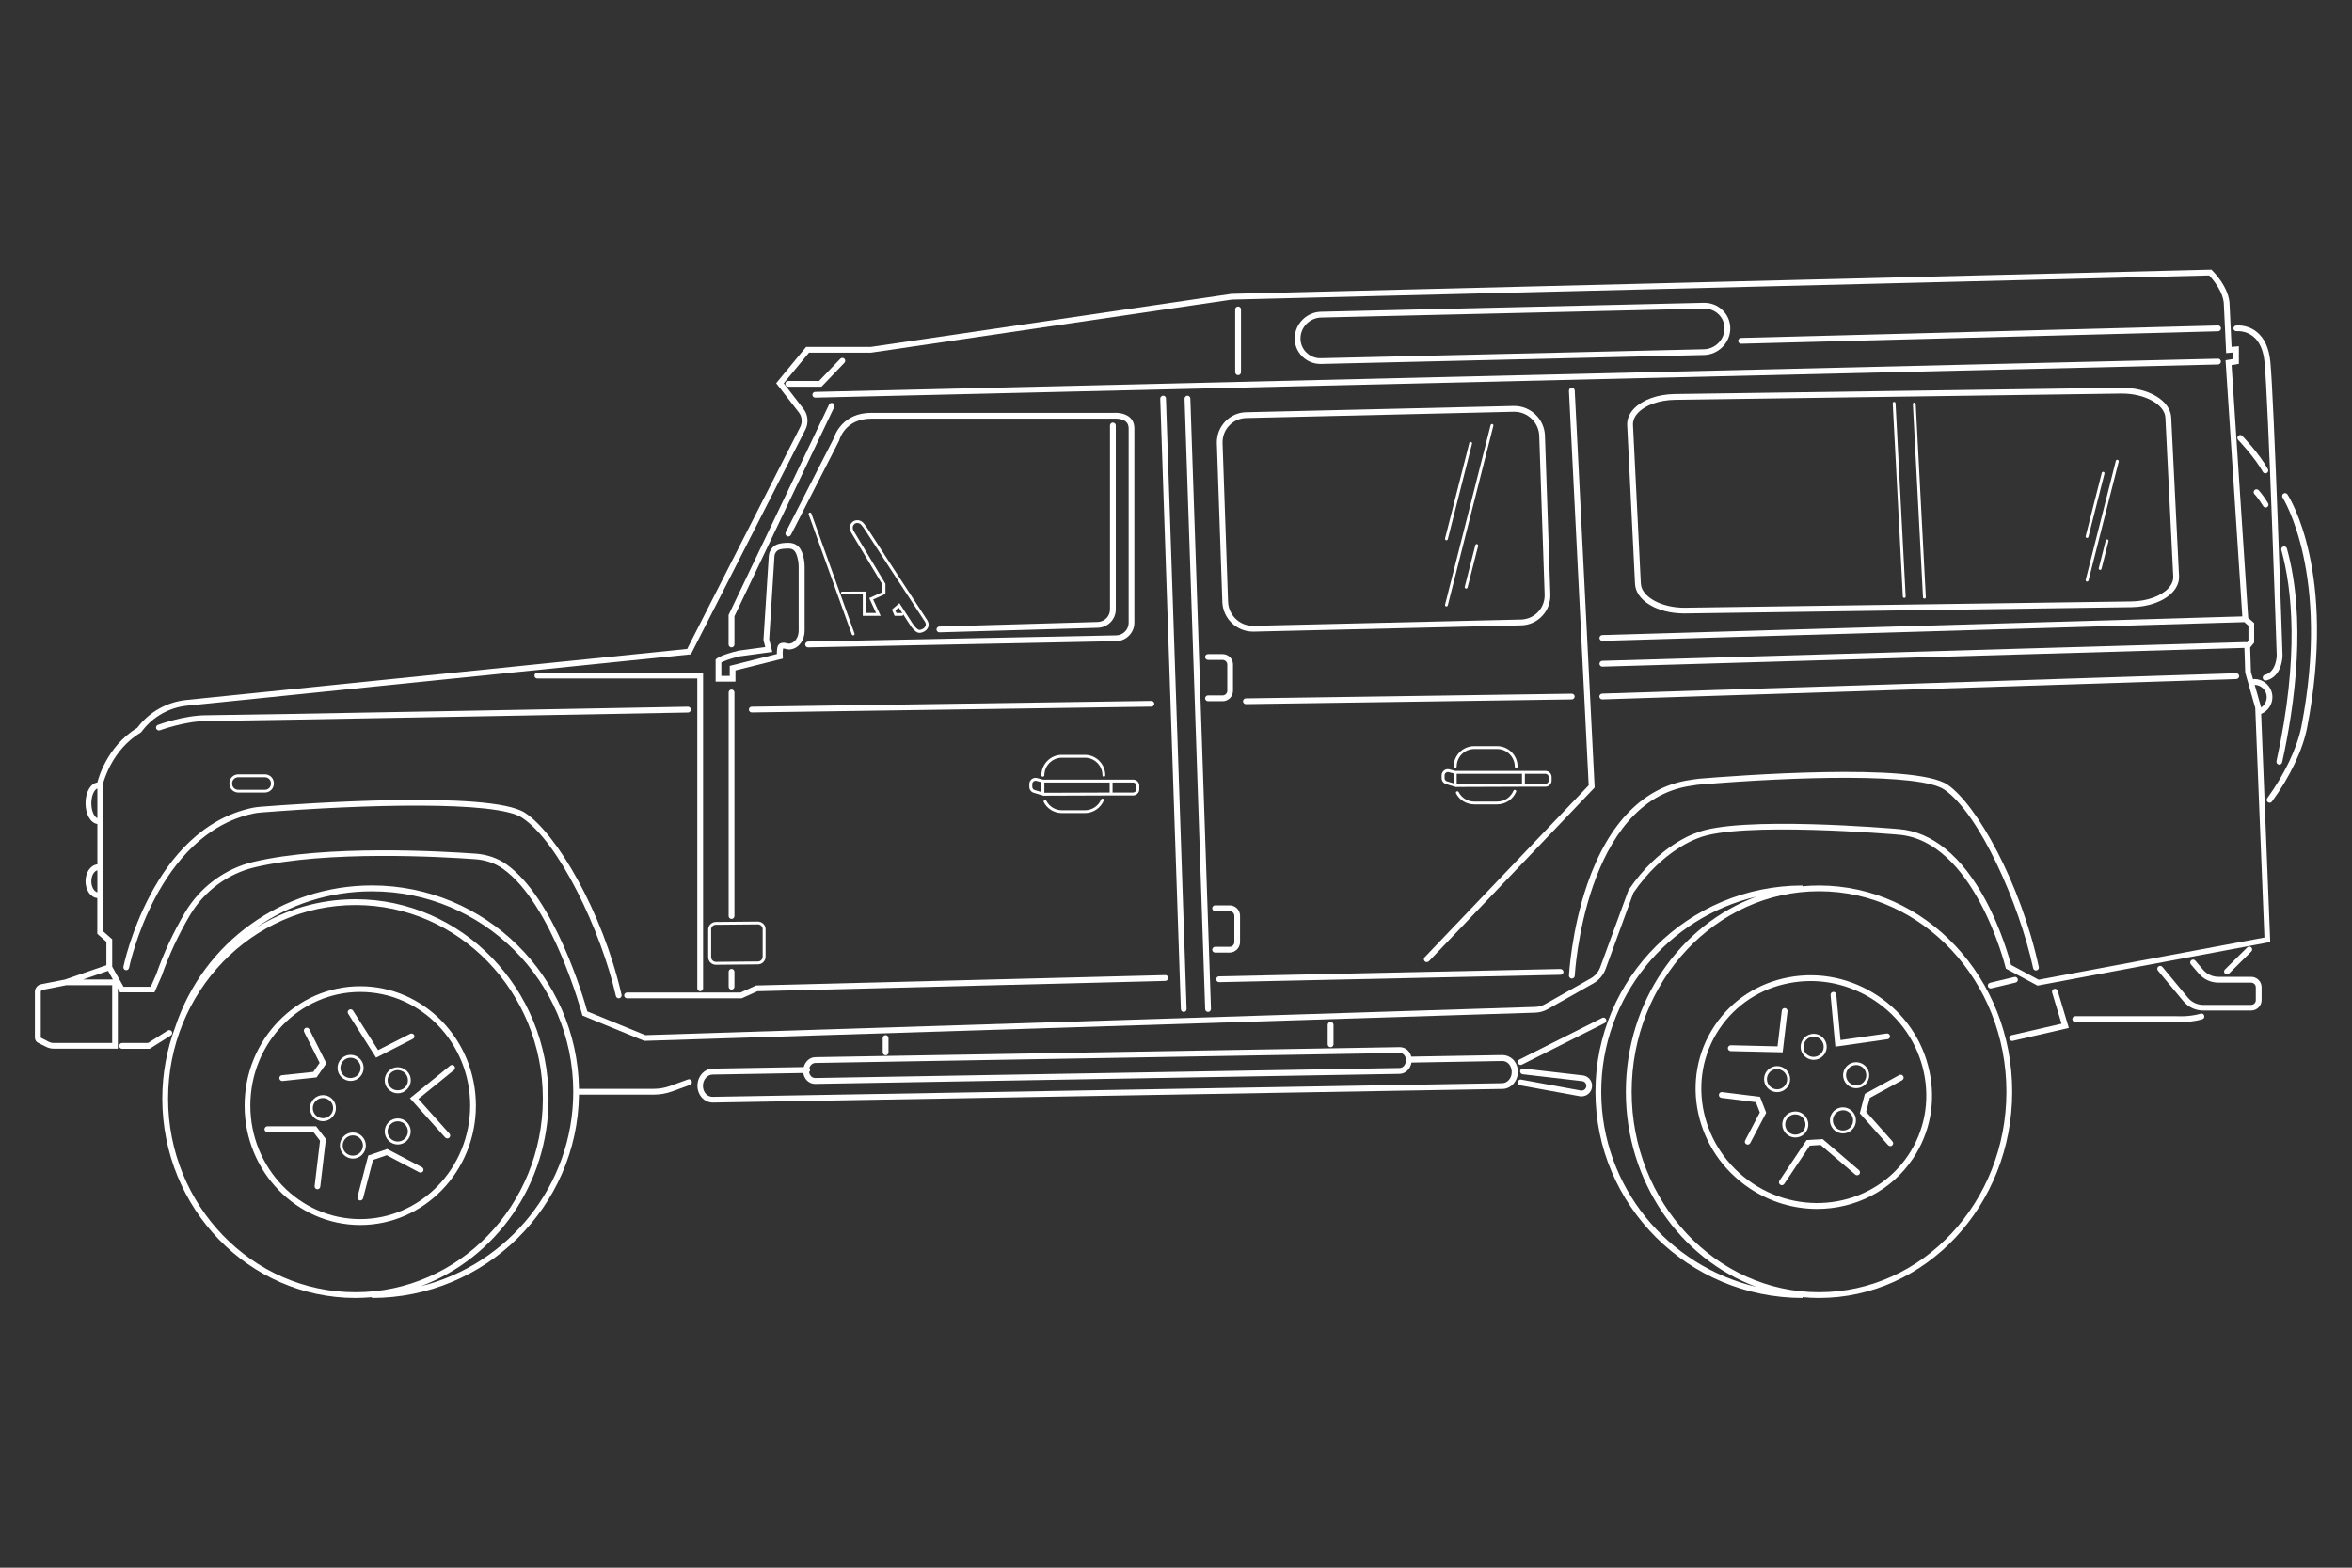 <svg xmlns="http://www.w3.org/2000/svg" xmlns:xlink="http://www.w3.org/1999/xlink" id="Layer_1" x="0px" y="0px" viewBox="0 0 300 200" style="enable-background:new 0 0 300 200;" xml:space="preserve"><rect x="0" y="0" width="300" height="200" fill="#333333" stroke="none"/><style type="text/css">	.st0{fill:#FFFFFF;}</style><g>	<path class="st0" d="M20.27,93.19c0.04,0,0.09-0.01,0.13-0.02c0.03-0.01,3.23-1.18,5.91-1.18c2.75,0,60.86-1.08,61.45-1.09  c0.2,0,0.36-0.17,0.36-0.38c0-0.2-0.17-0.36-0.37-0.36h-0.01c-0.59,0.01-58.7,1.09-61.44,1.09c-2.81,0-6.03,1.18-6.16,1.23  c-0.19,0.07-0.29,0.28-0.22,0.47C19.98,93.09,20.12,93.19,20.27,93.19"></path>	<path class="st0" d="M68.54,86.56h20.4v39.53c0,0.2,0.17,0.37,0.37,0.37c0.2,0,0.37-0.17,0.37-0.37V85.82H68.54  c-0.2,0-0.37,0.17-0.37,0.37C68.17,86.4,68.33,86.56,68.54,86.56"></path>	<path class="st0" d="M66.96,103.69c-4.45-2.89-28.83-1.15-33.68-0.77c-0.43,0.03-0.79,0.08-1.12,0.15  c-12.77,2.72-16.39,20.09-16.42,20.27c-0.04,0.2,0.09,0.39,0.29,0.43s0.39-0.09,0.43-0.29c0.03-0.17,3.56-17.07,15.85-19.69  c0.3-0.06,0.63-0.11,1.03-0.14c13.27-1.04,29.93-1.49,33.22,0.65c4.71,3.07,10.11,14.46,12,22.77c0.04,0.17,0.19,0.29,0.36,0.29  c0.03,0,0.06,0,0.08-0.01c0.2-0.04,0.32-0.24,0.28-0.44C76.84,116.23,70.94,106.28,66.96,103.69"></path>	<path class="st0" d="M248.43,100.12c-4.2-2.9-27.19-1.15-31.75-0.77c-0.23,0.02-0.45,0.06-0.67,0.09  c-0.12,0.02-0.24,0.04-0.37,0.06c-5.9,0.81-10.45,5.4-13.17,13.27c-2.04,5.89-2.34,11.62-2.35,11.68c-0.01,0.2,0.15,0.38,0.35,0.39  c0.01,0,0.01,0,0.02,0c0.19,0,0.36-0.15,0.37-0.35c0.01-0.22,1.28-22.38,14.89-24.25c0.13-0.02,0.26-0.04,0.39-0.06  c0.21-0.04,0.41-0.07,0.61-0.08c12.49-1.04,28.18-1.49,31.27,0.65c4.44,3.07,9.52,14.47,11.31,22.77c0.04,0.2,0.24,0.33,0.44,0.28  c0.2-0.04,0.33-0.24,0.28-0.44C257.74,112.67,252.18,102.71,248.43,100.12"></path>	<path class="st0" d="M148.64,124.4L148.64,124.4l-52.12,1.32h-0.07l-2,0.9H79.98c-0.2,0-0.37,0.17-0.37,0.37  c0,0.2,0.17,0.37,0.37,0.37h14.63l2-0.9l52.03-1.32c0.2-0.01,0.36-0.18,0.36-0.38C149,124.56,148.84,124.4,148.64,124.4"></path>	<path class="st0" d="M93.81,85.53l6.05-1.51l-0.03-0.75c0.01-0.09,0.01-0.17,0.02-0.25c0.01-0.1,0.02-0.22,0.03-0.28  c0.01,0,0.03,0,0.06-0.01l0.57,0.12l0.08,0.01c0.62,0,1.15-0.28,1.55-0.82c0.32-0.44,0.49-0.99,0.49-1.58V72.3  c0-0.31-0.03-0.62-0.08-0.9c-0.15-0.75-0.42-2.15-1.99-2.15h-0.01c-0.49,0-0.92,0.05-1.27,0.15c-0.68,0.19-1.17,0.81-1.22,1.54  l-0.68,10.71l0.23,0.9l-3.4,0.46l-0.04,0.01c-2.12,0.52-2.67,0.93-2.76,1.01l-0.13,0.11v2.82h2.53V85.53z M93.07,86.23h-1.06v-1.72  c0.25-0.13,0.9-0.42,2.31-0.77l4.19-0.57l-0.4-1.59l0.67-10.6c0.03-0.42,0.3-0.78,0.68-0.88c0.29-0.08,0.65-0.12,1.07-0.12l0,0  c0.74,0,1.04,0.36,1.27,1.55c0.05,0.24,0.07,0.49,0.07,0.76v8.16c0,0.44-0.12,0.83-0.35,1.15c-0.25,0.34-0.55,0.51-0.92,0.52  L100.03,82l-0.06,0c-0.79,0-0.83,0.58-0.86,0.96c0,0.08-0.01,0.16-0.02,0.25v0.03l0.01,0.2l-6.02,1.51v1.28H93.07z"></path>	<path class="st0" d="M102.7,82.23c0,0.2,0.17,0.36,0.37,0.36h0.01l39.3-0.79c1.27-0.02,2.31-1.08,2.31-2.35V54.66  c0-0.58-0.19-1.05-0.57-1.4c-0.76-0.69-2-0.59-2.02-0.59h-30.98c-3.66,0-4.66,2.85-4.78,3.26l-6.12,11.97  c-0.09,0.18-0.02,0.4,0.16,0.5s0.4,0.02,0.5-0.16l6.14-12l0.03-0.08c0.03-0.11,0.75-2.75,4.08-2.75h31.01  c0.01,0,0.97-0.08,1.49,0.4c0.22,0.2,0.33,0.48,0.33,0.85v24.79c0,0.87-0.71,1.6-1.58,1.61l-39.3,0.79  C102.86,81.86,102.7,82.03,102.7,82.23"></path>	<path class="st0" d="M119.83,80.67l20.2-0.58c1.28-0.04,2.29-1.07,2.29-2.35V54.28c0-0.2-0.16-0.37-0.37-0.37  c-0.2,0-0.37,0.17-0.37,0.37v23.46c0,0.88-0.69,1.59-1.57,1.61l-20.2,0.58c-0.2,0.01-0.36,0.18-0.36,0.38  c0.01,0.2,0.17,0.36,0.37,0.36H119.83z"></path>	<path class="st0" d="M103.26,65.4c-0.1,0.04-0.15,0.14-0.11,0.24l5.5,15.3c0.03,0.07,0.1,0.12,0.17,0.12c0.02,0,0.04,0,0.06-0.01  c0.1-0.04,0.15-0.14,0.11-0.24l-5.5-15.3C103.46,65.42,103.36,65.37,103.26,65.4"></path>	<path class="st0" d="M107.44,75.48c-0.1,0-0.18,0.08-0.18,0.18s0.08,0.18,0.18,0.18h2.61v2.73h2.28l-0.96-2.09l1.57-0.71v-1.29  l-4.05-6.74c-0.12-0.2-0.15-0.41-0.1-0.6c0.04-0.12,0.1-0.22,0.2-0.3c0.26-0.2,0.65-0.14,0.88,0.13c0.16,0.18,0.34,0.44,0.54,0.75  c0.59,0.94,5.48,8.42,7.56,11.59c0.13,0.2,0.15,0.4,0.07,0.58c-0.11,0.24-0.4,0.43-0.73,0.47c-0.12,0.01-0.47-0.07-1.17-1.22  l-1.42-2.19l-0.96,0.82l0.35,0.8h0.92c0.1,0,0.18-0.08,0.18-0.18l0,0l0.61,0.95c0.58,0.95,1.04,1.4,1.46,1.4c0.02,0,0.05,0,0.07,0  c0.46-0.06,0.86-0.32,1.02-0.68c0.14-0.3,0.1-0.63-0.1-0.94c-2.07-3.17-6.96-10.65-7.55-11.59c-0.21-0.33-0.4-0.6-0.57-0.79  c-0.36-0.42-0.97-0.5-1.38-0.18c-0.16,0.12-0.27,0.28-0.33,0.48c-0.09,0.29-0.04,0.61,0.13,0.9l3.99,6.65v0.95l-1.69,0.76l0.87,1.9  h-1.33v-2.73L107.44,75.48L107.44,75.48z M115.03,78.21h-0.68l-0.15-0.33l0.43-0.37l0.47,0.72  C115.08,78.22,115.05,78.21,115.03,78.21"></path>	<path class="st0" d="M107.71,46.28c0.14-0.15,0.13-0.38-0.01-0.52c-0.15-0.14-0.38-0.13-0.52,0.01l-2.71,2.83h-3.93  c-0.2,0-0.37,0.17-0.37,0.37s0.17,0.37,0.37,0.37h4.24L107.71,46.28z"></path>	<path class="st0" d="M103.62,50.37c0,0.2,0.17,0.36,0.37,0.36H104l178.92-4.23c0.2-0.01,0.36-0.17,0.36-0.38  c-0.01-0.2-0.17-0.38-0.38-0.36L103.98,50C103.78,50,103.62,50.17,103.62,50.37"></path>	<path class="st0" d="M157.92,47.86c0.2,0,0.37-0.16,0.37-0.37v-8.02c0-0.2-0.16-0.37-0.37-0.37c-0.2,0-0.37,0.16-0.37,0.37v8.02  C157.56,47.7,157.72,47.86,157.92,47.86"></path>	<path class="st0" d="M222.08,43.85L222.08,43.85l60.85-1.59c0.2-0.01,0.36-0.18,0.36-0.38c-0.01-0.2-0.17-0.36-0.37-0.36h-0.01  l-60.84,1.59c-0.2,0.01-0.36,0.18-0.36,0.38C221.71,43.69,221.88,43.85,222.08,43.85"></path>	<path class="st0" d="M168.44,46.43c0.03,0,0.05,0,0.08,0l48.82-1.14c1.85-0.04,3.36-1.57,3.36-3.4c0-0.88-0.35-1.71-0.98-2.32  c-0.64-0.63-1.5-0.95-2.4-0.94l-48.82,1.14c-1.85,0.04-3.36,1.57-3.36,3.4c0,0.88,0.35,1.71,0.98,2.32  C166.74,46.1,167.56,46.43,168.44,46.43 M168.52,40.51l48.82-1.14c0.02,0,0.04,0,0.06,0c0.69,0,1.33,0.26,1.81,0.73  c0.49,0.47,0.75,1.11,0.75,1.8c0,1.44-1.19,2.63-2.64,2.66L168.5,45.7c-0.7,0.03-1.37-0.24-1.87-0.73  c-0.49-0.48-0.75-1.11-0.75-1.8C165.88,41.74,167.06,40.54,168.52,40.51"></path>	<path class="st0" d="M92.94,88.34v28.52c0,0.2,0.16,0.37,0.37,0.37c0.2,0,0.37-0.16,0.37-0.37V88.34c0-0.2-0.17-0.37-0.37-0.37  C93.1,87.97,92.94,88.14,92.94,88.34"></path>	<path class="st0" d="M91.31,123.08h0.01l5.36-0.05c0.53,0,0.97-0.44,0.97-0.98v-3.51c0-0.26-0.1-0.51-0.29-0.69  s-0.43-0.27-0.7-0.28l-5.36,0.05c-0.53,0.01-0.97,0.44-0.97,0.98v3.51c0,0.26,0.1,0.51,0.29,0.69  C90.81,122.98,91.05,123.08,91.31,123.08 M90.7,118.59c0-0.33,0.27-0.61,0.6-0.61l5.36-0.05h0.01c0.16,0,0.31,0.06,0.43,0.18  s0.18,0.27,0.18,0.43v3.51c0,0.33-0.27,0.61-0.6,0.61l-5.36,0.05c-0.15-0.01-0.32-0.06-0.43-0.18c-0.12-0.12-0.18-0.27-0.18-0.43  v-3.51H90.7z"></path>	<path class="st0" d="M92.94,123.98v1.9c0,0.2,0.16,0.37,0.37,0.37c0.2,0,0.37-0.17,0.37-0.37v-1.9c0-0.2-0.17-0.37-0.37-0.37  C93.1,123.61,92.94,123.78,92.94,123.98"></path>	<path class="st0" d="M93.31,82.59c0.2,0,0.37-0.16,0.37-0.37v-3.6l12.73-26.69c0.09-0.18,0.01-0.4-0.17-0.49s-0.4-0.01-0.49,0.17  L92.97,78.38l-0.04,0.07v3.77C92.94,82.43,93.1,82.59,93.31,82.59"></path>	<path class="st0" d="M148.35,50.48c-0.2,0.01-0.36,0.18-0.36,0.38l2.63,77.88c0.01,0.2,0.17,0.36,0.37,0.36H151  c0.2-0.01,0.36-0.18,0.35-0.38l-2.63-77.88C148.73,50.63,148.55,50.47,148.35,50.48"></path>	<path class="st0" d="M151.45,50.48c-0.2,0.01-0.36,0.18-0.36,0.38l2.63,77.88c0.01,0.2,0.17,0.36,0.37,0.36c0.01,0,0.01,0,0.01,0  c0.2-0.01,0.36-0.18,0.36-0.38l-2.63-77.88C151.82,50.63,151.64,50.47,151.45,50.48"></path>	<path class="st0" d="M158.17,120.18v-3.35c0-0.74-0.6-1.33-1.33-1.33h-1.85c-0.2,0-0.37,0.16-0.37,0.37c0,0.2,0.17,0.37,0.37,0.37  h1.85c0.33,0,0.6,0.27,0.6,0.6v3.35c0,0.33-0.27,0.6-0.6,0.6h-1.85c-0.2,0-0.37,0.17-0.37,0.37c0,0.2,0.17,0.37,0.37,0.37h1.85  C157.57,121.52,158.17,120.92,158.17,120.18"></path>	<path class="st0" d="M155.94,88.72h-1.86c-0.2,0-0.37,0.17-0.37,0.37c0,0.2,0.17,0.37,0.37,0.37h1.86c0.74,0,1.33-0.6,1.33-1.33  v-3.35c0-0.74-0.6-1.33-1.33-1.33h-1.86c-0.2,0-0.37,0.16-0.37,0.37c0,0.2,0.17,0.37,0.37,0.37h1.86c0.33,0,0.6,0.27,0.6,0.6v3.35  C156.54,88.45,156.27,88.72,155.94,88.72"></path>	<path class="st0" d="M147.23,89.78c0-0.2-0.17-0.35-0.37-0.36l-50.98,0.74c-0.2,0-0.37,0.17-0.36,0.37c0,0.2,0.17,0.36,0.37,0.36  h0.01l50.98-0.74C147.07,90.15,147.23,89.98,147.23,89.78"></path>	<path class="st0" d="M158.92,89.83L158.92,89.83l41.57-0.6c0.2,0,0.36-0.17,0.36-0.37c0-0.2-0.16-0.35-0.37-0.36l-41.57,0.6  c-0.2,0-0.37,0.17-0.36,0.37C158.55,89.67,158.72,89.83,158.92,89.83"></path>	<path class="st0" d="M285.23,85.89l-80.87,2.6c-0.2,0.01-0.36,0.18-0.36,0.38c0.01,0.2,0.17,0.36,0.37,0.36h0.01l80.87-2.6  c0.2-0.01,0.36-0.18,0.36-0.38S285.42,85.87,285.23,85.89"></path>	<path class="st0" d="M181.99,122.74c0.1,0,0.19-0.04,0.27-0.11l21.14-22.16l-2.54-50.65c-0.01-0.2-0.18-0.37-0.39-0.35  c-0.2,0.01-0.36,0.18-0.35,0.39l2.52,50.33l-20.92,21.93c-0.14,0.15-0.13,0.38,0.01,0.52C181.81,122.71,181.9,122.74,181.99,122.74  "></path>	<path class="st0" d="M199.04,123.62l-43.55,0.94c-0.2,0-0.36,0.17-0.36,0.38c0,0.2,0.17,0.36,0.37,0.36h0.01l43.55-0.94  c0.2-0.01,0.37-0.17,0.36-0.38C199.41,123.78,199.24,123.64,199.04,123.62"></path>	<path class="st0" d="M159.91,80.58l34.1-0.8c1.04-0.02,2-0.45,2.7-1.2c0.71-0.75,1.08-1.74,1.04-2.77l-0.69-20.23  c-0.07-2.11-1.82-3.79-3.91-3.79c-0.03,0-0.06,0-0.09,0l-34.1,0.8c-1.04,0.02-2,0.45-2.7,1.2c-0.71,0.75-1.08,1.74-1.05,2.77  l0.7,20.23c0.07,2.11,1.82,3.79,3.91,3.79C159.85,80.58,159.88,80.58,159.91,80.58 M156.64,76.77l-0.7-20.23  c-0.03-0.84,0.27-1.64,0.84-2.24c0.57-0.61,1.35-0.95,2.19-0.97l34.1-0.8c0.03,0,0.05,0,0.08,0c1.7,0,3.12,1.36,3.18,3.07  l0.69,20.23c0.03,0.84-0.27,1.64-0.84,2.24c-0.57,0.61-1.35,0.95-2.19,0.97l-34.11,0.8c-0.02,0-0.05,0-0.07,0  C158.12,79.85,156.7,78.48,156.64,76.77"></path>	<path class="st0" d="M270.53,49.47l-56.93,0.8c-2.18,0.03-4.12,0.74-5.21,1.89c-0.59,0.62-0.88,1.35-0.84,2.09l1,20.23  c0.1,2.14,2.84,3.78,6.26,3.78c0.05,0,0.1,0,0.15,0l56.93-0.8c2.17-0.03,4.12-0.74,5.21-1.89c0.59-0.63,0.88-1.35,0.84-2.09  l-1-20.23C276.83,51.09,274.01,49.42,270.53,49.47 M276.56,75.07c-0.94,1-2.73,1.63-4.68,1.66l-56.93,0.8  c-3,0.04-5.57-1.37-5.66-3.08l-1-20.23c-0.03-0.54,0.19-1.07,0.64-1.55c0.94-1,2.73-1.63,4.68-1.66l56.93-0.8c0.04,0,0.09,0,0.13,0  c2.93,0,5.45,1.4,5.53,3.08l1,20.23C277.23,74.06,277.01,74.59,276.56,75.07"></path>	<path class="st0" d="M184.45,77.36c0.01,0,0.03,0.01,0.04,0.01c0.08,0,0.16-0.06,0.18-0.14l5.81-22.91c0.02-0.1-0.04-0.2-0.13-0.22  c-0.1-0.03-0.2,0.04-0.22,0.13l-5.81,22.91C184.3,77.24,184.35,77.34,184.45,77.36"></path>	<path class="st0" d="M188.4,69.42c-0.1-0.03-0.2,0.04-0.22,0.13l-1.35,5.31c-0.02,0.1,0.04,0.2,0.13,0.22  c0.01,0,0.03,0.01,0.05,0.01c0.08,0,0.16-0.05,0.18-0.14l1.35-5.31C188.56,69.55,188.5,69.45,188.4,69.42"></path>	<path class="st0" d="M184.45,68.92c0.01,0,0.03,0.01,0.04,0.01c0.08,0,0.16-0.06,0.18-0.14l3.09-12.18c0.03-0.1-0.03-0.2-0.13-0.22  c-0.1-0.03-0.2,0.03-0.22,0.13l-3.09,12.17C184.3,68.8,184.35,68.9,184.45,68.92"></path>	<path class="st0" d="M270.1,58.66c-0.1-0.03-0.2,0.04-0.22,0.13l-3.85,15.19c-0.02,0.1,0.04,0.2,0.13,0.22c0.01,0,0.03,0,0.05,0  c0.08,0,0.16-0.05,0.18-0.14l3.86-15.19C270.26,58.79,270.2,58.69,270.1,58.66"></path>	<path class="st0" d="M268.81,68.83c-0.1-0.03-0.2,0.04-0.22,0.13l-0.89,3.52c-0.03,0.1,0.03,0.2,0.13,0.22  c0.01,0,0.03,0.01,0.04,0.01c0.08,0,0.16-0.06,0.18-0.14l0.89-3.52C268.96,68.95,268.91,68.85,268.81,68.83"></path>	<path class="st0" d="M266.16,68.62c0.01,0,0.03,0.01,0.04,0.01c0.08,0,0.16-0.06,0.18-0.14l2.05-8.07c0.02-0.1-0.04-0.2-0.13-0.22  c-0.1-0.03-0.2,0.03-0.22,0.13l-2.05,8.07C266,68.49,266.06,68.59,266.16,68.62"></path>	<path class="st0" d="M30.39,98.79c-0.63,0-1.13,0.51-1.13,1.13v0.06c0,0.63,0.51,1.13,1.13,1.13h3.41c0.62,0,1.13-0.51,1.13-1.13  v-0.06c0-0.63-0.51-1.13-1.13-1.13H30.39z M34.56,99.93v0.06c0,0.42-0.34,0.77-0.77,0.77h-3.41c-0.42,0-0.77-0.34-0.77-0.77v-0.06  c0-0.42,0.34-0.77,0.77-0.77h3.41C34.22,99.16,34.56,99.51,34.56,99.93"></path>	<path class="st0" d="M144.53,101.48c0.43,0,0.79-0.35,0.79-0.79v-0.44c0-0.44-0.35-0.79-0.79-0.79h-2.62h-0.37h-8.5l-0.76-0.2  c-0.24-0.06-0.49-0.01-0.68,0.14c-0.19,0.15-0.31,0.38-0.31,0.62v0.36c0,0.35,0.23,0.66,0.56,0.76l1.34,0.4v-0.03l8.52-0.03  C141.71,101.48,144.53,101.48,144.53,101.48z M141.91,99.83h2.62c0.23,0,0.42,0.19,0.42,0.42v0.44c0,0.23-0.19,0.42-0.42,0.42  h-2.62V99.83z M132.84,101.05l-0.87-0.26c-0.18-0.05-0.3-0.22-0.3-0.4v-0.36c0-0.13,0.06-0.25,0.16-0.33  c0.07-0.06,0.16-0.09,0.26-0.09c0.04,0,0.07,0,0.11,0.01l0.64,0.17V101.05z M133.21,99.83h8.33v1.28l-8.33,0.03V99.83z"></path>	<path class="st0" d="M133.21,98.91c0-1.24,1.01-2.24,2.24-2.24h2.93c1.24,0,2.24,1.01,2.24,2.24c0,0.1,0.08,0.18,0.18,0.18  c0.1,0,0.18-0.08,0.18-0.18c0-1.44-1.17-2.61-2.61-2.61h-2.93c-1.44,0-2.61,1.17-2.61,2.61c0,0.1,0.08,0.18,0.18,0.18  S133.21,99.01,133.21,98.91"></path>	<path class="st0" d="M140.45,102c-0.35,0.83-1.16,1.37-2.07,1.37h-2.93c-0.84,0-1.6-0.46-1.99-1.21c-0.05-0.09-0.16-0.12-0.25-0.08  c-0.09,0.05-0.12,0.16-0.08,0.25c0.45,0.87,1.34,1.4,2.32,1.4h2.93c1.05,0,2-0.63,2.41-1.6c0.04-0.09-0.01-0.2-0.1-0.24  C140.6,101.86,140.49,101.91,140.45,102"></path>	<path class="st0" d="M197.12,100.37c0.43,0,0.79-0.35,0.79-0.79v-0.44c0-0.44-0.35-0.79-0.79-0.79h-2.62h-0.37h-8.5l-0.76-0.2  c-0.24-0.06-0.49-0.01-0.68,0.14c-0.19,0.15-0.31,0.38-0.31,0.62v0.36c0,0.35,0.23,0.66,0.56,0.76l1.34,0.4v-0.03l8.51-0.03  C194.29,100.37,197.12,100.37,197.12,100.37z M194.5,98.72h2.62c0.23,0,0.42,0.19,0.42,0.42v0.44c0,0.23-0.19,0.42-0.42,0.42h-2.62  V98.72z M185.43,99.94l-0.87-0.26c-0.18-0.05-0.3-0.22-0.3-0.4v-0.36c0-0.13,0.06-0.25,0.16-0.33c0.07-0.06,0.16-0.09,0.26-0.09  c0.04,0,0.07,0,0.11,0.01l0.64,0.17V99.94z M185.8,98.72h8.33V100l-8.33,0.03V98.72z"></path>	<path class="st0" d="M185.8,97.8c0-1.24,1.01-2.24,2.24-2.24h2.93c1.24,0,2.24,1.01,2.24,2.24c0,0.1,0.08,0.18,0.18,0.18  c0.1,0,0.18-0.08,0.18-0.18c0-1.44-1.17-2.61-2.61-2.61h-2.93c-1.44,0-2.61,1.17-2.61,2.61c0,0.1,0.08,0.18,0.18,0.18  S185.8,97.9,185.8,97.8"></path>	<path class="st0" d="M193.04,100.89c-0.35,0.83-1.16,1.37-2.07,1.37h-2.93c-0.84,0-1.6-0.46-1.99-1.21  c-0.05-0.09-0.16-0.12-0.25-0.08c-0.09,0.05-0.12,0.16-0.08,0.25c0.45,0.87,1.34,1.4,2.32,1.4h2.93c1.05,0,2-0.63,2.41-1.6  c0.04-0.09-0.01-0.2-0.1-0.24C193.19,100.75,193.08,100.8,193.04,100.89"></path>	<path class="st0" d="M244.16,51.36c-0.1,0.01-0.18,0.09-0.17,0.19l1.29,24.65c0.01,0.1,0.09,0.17,0.18,0.17h0.01  c0.1,0,0.18-0.09,0.17-0.19l-1.29-24.64C244.35,51.44,244.26,51.35,244.16,51.36"></path>	<path class="st0" d="M241.59,51.27c-0.1,0.01-0.18,0.09-0.17,0.19l1.29,24.65c0.01,0.1,0.09,0.17,0.18,0.17h0.01  c0.1,0,0.18-0.09,0.17-0.19l-1.29-24.64C241.78,51.34,241.69,51.26,241.59,51.27"></path>	<path class="st0" d="M45.95,125.82c-8.14,0-14.75,6.83-14.75,15.23c0,8.4,6.62,15.23,14.75,15.23s14.75-6.83,14.75-15.23  C60.7,132.65,54.08,125.82,45.95,125.82 M45.95,155.53c-7.73,0-14.02-6.5-14.02-14.49s6.29-14.49,14.02-14.49  s14.02,6.5,14.02,14.49C59.96,149.03,53.67,155.53,45.95,155.53"></path>	<path class="st0" d="M36,137.91c0.01,0,0.03,0,0.04,0l4.34-0.46l1.25-1.79l-2.18-4.35c-0.09-0.18-0.31-0.26-0.49-0.16  s-0.26,0.31-0.17,0.49l1.98,3.96l-0.81,1.15l-4,0.42c-0.2,0.02-0.35,0.2-0.33,0.4C35.66,137.77,35.82,137.91,36,137.91"></path>	<path class="st0" d="M47.97,134.93l4.69-2.39c0.18-0.09,0.25-0.31,0.16-0.49c-0.09-0.18-0.31-0.25-0.5-0.16l-4.09,2.08l-3.2-5.04  c-0.11-0.17-0.34-0.22-0.51-0.11s-0.22,0.34-0.11,0.51L47.97,134.93z"></path>	<path class="st0" d="M56.78,145.12c0.07,0.08,0.17,0.12,0.27,0.12c0.09,0,0.18-0.03,0.25-0.09c0.15-0.14,0.17-0.37,0.03-0.52  l-3.97-4.43l4.54-3.68c0.16-0.13,0.18-0.36,0.05-0.52s-0.36-0.18-0.52-0.06l-5.14,4.17L56.78,145.12z"></path>	<path class="st0" d="M34.11,143.69c-0.2,0-0.37,0.17-0.37,0.37s0.16,0.37,0.37,0.37h5.87l0.84,1.1l-0.69,5.78  c-0.02,0.2,0.12,0.39,0.32,0.41c0.01,0,0.03,0,0.04,0c0.18,0,0.34-0.14,0.36-0.32l0.72-6.08l-1.25-1.63L34.11,143.69L34.11,143.69z  "></path>	<path class="st0" d="M53.82,148.91l-4.43-2.32l-2.42,0.83l-1.37,5.27c-0.05,0.2,0.07,0.4,0.26,0.45c0.03,0.01,0.06,0.01,0.09,0.01  c0.16,0,0.31-0.11,0.36-0.28l1.27-4.89l1.75-0.6l4.15,2.18c0.18,0.09,0.4,0.02,0.5-0.16C54.07,149.22,54,149,53.82,148.91"></path>	<path class="st0" d="M44.72,137.9c0.44,0,0.86-0.17,1.17-0.49c0.31-0.31,0.49-0.73,0.49-1.18s-0.17-0.86-0.49-1.17  c-0.65-0.65-1.7-0.65-2.35,0c-0.65,0.65-0.65,1.7,0,2.35C43.86,137.72,44.28,137.9,44.72,137.9 M43.8,135.32  c0.25-0.25,0.58-0.38,0.91-0.38c0.33,0,0.66,0.13,0.91,0.38c0.24,0.25,0.38,0.57,0.38,0.92c0,0.35-0.14,0.67-0.38,0.92  c-0.49,0.49-1.34,0.49-1.83,0C43.3,136.65,43.3,135.83,43.8,135.32"></path>	<path class="st0" d="M51.91,136.64c-0.65-0.65-1.7-0.65-2.35,0c-0.31,0.31-0.49,0.73-0.49,1.18s0.17,0.86,0.49,1.17  c0.31,0.31,0.73,0.49,1.17,0.49s0.86-0.17,1.17-0.49C52.56,138.35,52.56,137.29,51.91,136.64 M51.65,138.73  c-0.49,0.49-1.34,0.49-1.83,0c-0.24-0.24-0.38-0.57-0.38-0.91c0-0.35,0.14-0.67,0.38-0.92c0.25-0.25,0.58-0.38,0.91-0.38  c0.33,0,0.66,0.13,0.92,0.38C52.16,137.41,52.16,138.23,51.65,138.73"></path>	<path class="st0" d="M49.56,143.17c-0.65,0.65-0.65,1.7,0,2.35c0.32,0.32,0.75,0.49,1.17,0.49c0.43,0,0.85-0.16,1.17-0.49  c0.65-0.65,0.65-1.7,0-2.35C51.27,142.52,50.21,142.52,49.56,143.17 M51.65,143.43c0.5,0.5,0.5,1.33,0,1.83s-1.33,0.5-1.83,0  c-0.51-0.5-0.51-1.32,0-1.83c0.25-0.25,0.58-0.38,0.91-0.38C51.07,143.05,51.4,143.18,51.65,143.43"></path>	<path class="st0" d="M40.02,140.2c-0.65,0.65-0.65,1.7,0,2.35c0.31,0.31,0.73,0.49,1.17,0.49s0.86-0.17,1.17-0.49  s0.49-0.73,0.49-1.18s-0.17-0.86-0.49-1.18C41.73,139.55,40.67,139.55,40.02,140.2 M42.11,142.29c-0.49,0.49-1.34,0.49-1.83,0  c-0.51-0.5-0.51-1.32,0-1.83c0.25-0.25,0.58-0.38,0.91-0.38c0.33,0,0.66,0.13,0.92,0.38c0.24,0.24,0.38,0.57,0.38,0.91  C42.49,141.72,42.36,142.04,42.11,142.29"></path>	<path class="st0" d="M46.18,144.97c-0.31-0.31-0.73-0.49-1.17-0.49s-0.86,0.17-1.17,0.49c-0.31,0.31-0.49,0.73-0.49,1.17  s0.17,0.86,0.49,1.18c0.32,0.32,0.75,0.49,1.17,0.49s0.85-0.16,1.17-0.49C46.83,146.67,46.83,145.62,46.18,144.97 M44.09,147.06  c-0.25-0.24-0.38-0.57-0.38-0.92c0-0.35,0.13-0.67,0.38-0.91c0.24-0.24,0.57-0.38,0.91-0.38c0.35,0,0.67,0.14,0.91,0.38  c0.51,0.5,0.51,1.32,0,1.83C45.42,147.56,44.6,147.56,44.09,147.06"></path>	<path class="st0" d="M232.02,112.97c-0.71,0-1.41,0.03-2.1,0.1v-0.1c-14.57,0-26.42,11.8-26.42,26.31s11.85,26.31,26.42,26.31v-0.1  c0.69,0.06,1.39,0.1,2.1,0.1c13.59,0,24.64-11.81,24.64-26.31C256.66,124.77,245.61,112.97,232.02,112.97 M204.24,139.28  c0-12.08,8.46-22.23,19.78-24.89c-9.67,3.56-16.64,13.37-16.64,24.89s6.97,21.33,16.64,24.89  C212.7,161.51,204.24,151.36,204.24,139.28 M232.02,164.86c-13.18,0-23.9-11.47-23.9-25.58c0-14.1,10.72-25.58,23.9-25.58  c13.18,0,23.9,11.47,23.9,25.58C255.93,153.38,245.2,164.86,232.02,164.86"></path>	<path class="st0" d="M239.55,127.06c-3.38-2.26-7.41-3.11-11.35-2.39s-7.32,2.92-9.51,6.2c-4.52,6.77-2.51,16.06,4.47,20.73  c2.66,1.78,5.66,2.63,8.61,2.63c4.79,0,9.45-2.25,12.24-6.44c2.19-3.28,2.93-7.24,2.08-11.16  C245.25,132.71,242.93,129.32,239.55,127.06 M243.4,147.37c-4.29,6.43-13.19,8.04-19.84,3.61c-6.64-4.44-8.56-13.28-4.26-19.7  c2.08-3.11,5.28-5.2,9.03-5.88c0.87-0.16,1.74-0.24,2.61-0.24c2.88,0,5.72,0.86,8.2,2.51c3.22,2.15,5.44,5.39,6.24,9.11  C246.18,140.5,245.48,144.26,243.4,147.37"></path>	<path class="st0" d="M219.66,139.33c-0.21-0.03-0.39,0.12-0.41,0.32c-0.03,0.2,0.12,0.39,0.32,0.41l4.39,0.55l0.51,1.31l-1.87,3.56  c-0.1,0.18-0.03,0.4,0.15,0.5c0.06,0.03,0.11,0.04,0.17,0.04c0.13,0,0.26-0.07,0.33-0.2l2.03-3.86l-0.79-2.03L219.66,139.33z"></path>	<path class="st0" d="M220.75,134.1l6.63,0.15l0.62-5.23c0.02-0.2-0.12-0.39-0.32-0.41c-0.2-0.02-0.39,0.12-0.41,0.32l-0.54,4.56  l-5.96-0.14c-0.21,0.01-0.37,0.16-0.38,0.36C220.39,133.92,220.55,134.09,220.75,134.1"></path>	<path class="st0" d="M240.76,132.58c0.2-0.03,0.34-0.21,0.31-0.42c-0.03-0.2-0.22-0.34-0.42-0.31l-5.89,0.84l-0.54-5.82  c-0.02-0.2-0.2-0.35-0.4-0.33s-0.35,0.2-0.33,0.4l0.61,6.59L240.76,132.58z"></path>	<path class="st0" d="M232.48,145.32l-2.05,0.13l-3.46,5.18c-0.11,0.17-0.07,0.4,0.1,0.51c0.06,0.04,0.13,0.06,0.2,0.06  c0.12,0,0.24-0.06,0.31-0.16l3.26-4.88l1.38-0.09l4.42,3.78c0.15,0.13,0.39,0.11,0.52-0.04s0.11-0.39-0.04-0.52L232.48,145.32z"></path>	<path class="st0" d="M242.26,137.15l-4.39,2.4l-0.65,2.48l3.62,4.07c0.07,0.08,0.17,0.12,0.27,0.12c0.09,0,0.18-0.03,0.24-0.09  c0.15-0.13,0.17-0.37,0.03-0.52l-3.35-3.77l0.47-1.78l4.12-2.25c0.18-0.1,0.24-0.32,0.15-0.5  C242.66,137.12,242.44,137.05,242.26,137.15"></path>	<path class="st0" d="M228.3,137.35c-0.09-0.44-0.34-0.81-0.71-1.06c-0.37-0.25-0.81-0.34-1.25-0.25c-0.9,0.18-1.48,1.05-1.3,1.95  c0.16,0.79,0.85,1.34,1.63,1.34c0.11,0,0.22-0.01,0.33-0.03C227.9,139.13,228.48,138.25,228.3,137.35 M225.4,137.93  c-0.07-0.34,0-0.68,0.19-0.97s0.48-0.48,0.82-0.55c0.09-0.02,0.17-0.02,0.25-0.02c0.6,0,1.15,0.43,1.27,1.04  c0.07,0.34,0,0.68-0.19,0.97c-0.19,0.29-0.49,0.48-0.82,0.55C226.22,139.08,225.54,138.63,225.4,137.93"></path>	<path class="st0" d="M230.41,134.93c0.28,0.18,0.59,0.28,0.92,0.28c0.11,0,0.22-0.01,0.33-0.03c0.9-0.18,1.49-1.06,1.31-1.95  c-0.18-0.9-1.06-1.49-1.96-1.31c-0.43,0.09-0.81,0.34-1.06,0.71c-0.25,0.37-0.33,0.81-0.25,1.25  C229.79,134.31,230.04,134.68,230.41,134.93 M230.25,132.83c0.19-0.29,0.48-0.48,0.82-0.55c0.08-0.02,0.17-0.03,0.25-0.03  c0.25,0,0.5,0.07,0.72,0.22c0.29,0.19,0.48,0.48,0.55,0.82c0.14,0.7-0.32,1.38-1.02,1.52c-0.34,0.07-0.68,0-0.97-0.19  c-0.29-0.19-0.48-0.48-0.55-0.82C229.99,133.46,230.06,133.12,230.25,132.83"></path>	<path class="st0" d="M236.43,135.54c-0.9,0.18-1.49,1.06-1.31,1.95c0.09,0.44,0.34,0.81,0.71,1.06c0.28,0.18,0.6,0.28,0.92,0.28  c0.11,0,0.22-0.01,0.33-0.03c0.9-0.18,1.49-1.06,1.31-1.95C238.21,135.95,237.33,135.37,236.43,135.54 M237.01,138.44  c-0.7,0.14-1.38-0.32-1.52-1.02c-0.07-0.34,0-0.68,0.19-0.97c0.19-0.29,0.48-0.48,0.82-0.55c0.08-0.02,0.17-0.03,0.25-0.03  c0.6,0,1.15,0.43,1.27,1.04C238.17,137.62,237.71,138.3,237.01,138.44"></path>	<path class="st0" d="M227.61,142.53c-0.25,0.37-0.33,0.81-0.25,1.25c0.09,0.44,0.34,0.81,0.71,1.06c0.28,0.18,0.6,0.28,0.92,0.28  c0.11,0,0.22-0.01,0.33-0.03c0.9-0.18,1.49-1.06,1.3-1.96c-0.18-0.9-1.06-1.49-1.95-1.3C228.23,141.91,227.85,142.16,227.61,142.53   M228.74,142.19c0.08-0.02,0.17-0.02,0.25-0.02c0.25,0,0.5,0.07,0.72,0.22c0.29,0.19,0.48,0.48,0.55,0.82  c0.07,0.34,0,0.68-0.19,0.97c-0.19,0.29-0.48,0.48-0.82,0.55c-0.34,0.07-0.68,0-0.97-0.19c-0.29-0.19-0.48-0.49-0.55-0.82  c-0.07-0.34,0-0.68,0.19-0.97S228.4,142.25,228.74,142.19"></path>	<path class="st0" d="M235.07,144.6c0.11,0,0.22-0.01,0.32-0.03c0.44-0.09,0.81-0.34,1.06-0.71c0.25-0.37,0.33-0.81,0.25-1.25  c-0.09-0.44-0.34-0.81-0.71-1.06c-0.37-0.25-0.81-0.33-1.25-0.25c-0.9,0.18-1.48,1.06-1.3,1.96  C233.6,144.05,234.3,144.6,235.07,144.6 M234,142.22c0.19-0.29,0.48-0.48,0.82-0.55c0.08-0.02,0.17-0.03,0.26-0.03  c0.25,0,0.5,0.07,0.71,0.22c0.29,0.19,0.48,0.49,0.55,0.82c0.07,0.34,0,0.68-0.19,0.97c-0.19,0.29-0.48,0.48-0.82,0.55  c-0.34,0.07-0.68,0-0.97-0.19c-0.29-0.19-0.48-0.48-0.55-0.82S233.8,142.51,234,142.22"></path>	<path class="st0" d="M21.91,131.59c-0.11-0.17-0.34-0.22-0.51-0.12l-2.52,1.59h-3.31c-0.2,0-0.37,0.17-0.37,0.37  s0.16,0.37,0.37,0.37h3.52l2.7-1.7C21.96,131.99,22.01,131.76,21.91,131.59"></path>	<path class="st0" d="M87.76,137.71l-2.25,0.82c-0.69,0.25-1.4,0.38-2.14,0.38h-9.52c-0.2-14.34-11.97-25.95-26.41-25.95  c-11.42,0-21.5,7.25-25.08,18.04c-1.06,2.84-1.66,5.92-1.66,9.15c0,14.03,11.05,25.44,24.64,25.44c0.71,0,1.41-0.04,2.1-0.1v0.1  c14.44,0,26.22-11.6,26.41-25.94h9.52c0.82,0,1.62-0.14,2.39-0.42l2.25-0.82c0.19-0.07,0.29-0.28,0.22-0.47  C88.16,137.74,87.95,137.64,87.76,137.71 M21.44,140.16c0-13.62,10.72-24.7,23.9-24.7s23.9,11.08,23.9,24.7s-10.72,24.7-23.9,24.7  S21.44,153.78,21.44,140.16 M53.68,164.09c9.49-3.54,16.29-12.93,16.29-23.93c0-14.03-11.05-25.44-24.64-25.44  c-4.64,0-8.98,1.33-12.69,3.65c4.23-2.96,9.35-4.66,14.8-4.66c14.16,0,25.68,11.47,25.68,25.58  C73.12,151.24,64.84,161.31,53.68,164.09"></path>	<path class="st0" d="M191.62,134.6l-11.61,0.2c-0.08-0.3-0.23-0.58-0.44-0.79c-0.28-0.27-0.64-0.42-1.01-0.42h-0.02l-74.55,1.28  c-0.7,0.01-1.29,0.55-1.47,1.26l-11.62,0.2c-1.07,0.02-1.94,1-1.94,2.19c0,0.61,0.24,1.19,0.65,1.6c0.35,0.35,0.81,0.54,1.28,0.54  c0.01,0,0.02,0,0.03,0l100.75-1.74c1.07-0.02,1.94-1,1.94-2.19c0-0.61-0.24-1.19-0.65-1.6C192.57,134.78,192.11,134.6,191.62,134.6   M103.99,135.61l74.55-1.28h0.01c0.23,0,0.4,0.11,0.5,0.21c0.14,0.14,0.23,0.32,0.27,0.53c-0.01,0.04-0.02,0.08-0.02,0.12  c0,0.05,0.01,0.1,0.03,0.15c-0.03,0.5-0.38,0.91-0.8,0.91l-74.55,1.28c-0.25,0-0.41-0.11-0.51-0.21c-0.14-0.14-0.23-0.33-0.27-0.54  c0.08-0.07,0.13-0.17,0.13-0.28c0-0.09-0.04-0.17-0.09-0.24C103.34,135.89,103.64,135.62,103.99,135.61 M191.62,138.19  l-100.75,1.74c-0.28-0.01-0.56-0.11-0.78-0.32c-0.27-0.27-0.43-0.66-0.43-1.07c0-0.79,0.55-1.44,1.22-1.45l11.58-0.2  c0.06,0.37,0.22,0.71,0.48,0.97c0.28,0.27,0.64,0.42,1.01,0.42h0.02l74.55-1.28c0.76-0.01,1.39-0.64,1.51-1.44l11.59-0.2  c0.01,0,0.01,0,0.02,0c0.28,0,0.55,0.12,0.76,0.32c0.27,0.27,0.42,0.66,0.42,1.07C192.84,137.52,192.3,138.17,191.62,138.19"></path>	<path class="st0" d="M113.33,134.26v-1.83c0-0.2-0.17-0.37-0.37-0.37c-0.2,0-0.37,0.17-0.37,0.37v1.83c0,0.2,0.17,0.37,0.37,0.37  C113.16,134.63,113.33,134.46,113.33,134.26"></path>	<path class="st0" d="M170.09,133.23v-2.49c0-0.2-0.17-0.37-0.37-0.37s-0.37,0.16-0.37,0.37v2.49c0,0.2,0.17,0.37,0.37,0.37  C169.92,133.59,170.09,133.43,170.09,133.23"></path>	<path class="st0" d="M193.97,135.86c0.05,0,0.11-0.01,0.16-0.04l10.56-5.31c0.18-0.09,0.26-0.31,0.16-0.49  c-0.09-0.18-0.31-0.26-0.49-0.16l-10.56,5.31c-0.18,0.09-0.26,0.31-0.16,0.49C193.7,135.79,193.83,135.86,193.97,135.86"></path>	<path class="st0" d="M201.92,137.2l-7.62-0.88c-0.2-0.03-0.39,0.12-0.41,0.32c-0.02,0.2,0.12,0.38,0.32,0.41l7.61,0.88  c0.3,0.04,0.52,0.3,0.52,0.6c0,0.18-0.08,0.35-0.22,0.46c-0.14,0.12-0.32,0.16-0.5,0.13l-7.6-1.39c-0.2-0.04-0.39,0.1-0.43,0.3  s0.1,0.39,0.3,0.43l7.6,1.39c0.08,0.02,0.16,0.02,0.24,0.02c0.31,0,0.61-0.11,0.86-0.31c0.31-0.26,0.48-0.63,0.48-1.03  C203.08,137.86,202.58,137.29,201.92,137.2"></path>	<path class="st0" d="M262,126.16c-0.2,0.06-0.31,0.26-0.25,0.46l1.2,3.98l-6.38,1.47c-0.2,0.05-0.32,0.24-0.28,0.44  c0.04,0.17,0.19,0.29,0.36,0.29c0.03,0,0.05,0,0.08-0.01l7.15-1.65l-1.42-4.73C262.4,126.21,262.2,126.1,262,126.16"></path>	<path class="st0" d="M253.91,126.1c0.03,0,0.06,0,0.09-0.01l3.1-0.74c0.2-0.05,0.32-0.25,0.27-0.44c-0.05-0.2-0.25-0.32-0.44-0.27  l-3.1,0.74c-0.2,0.05-0.32,0.25-0.27,0.44C253.59,125.99,253.74,126.1,253.91,126.1"></path>	<path class="st0" d="M280.7,129.32c-1.5,0.44-3.08,0.32-3.13,0.32H264.7c-0.2,0-0.37,0.17-0.37,0.37s0.16,0.37,0.37,0.37h12.84  c0.02,0,0.25,0.02,0.6,0.02c0.64,0,1.71-0.06,2.76-0.37c0.2-0.06,0.31-0.26,0.25-0.46C281.1,129.38,280.9,129.26,280.7,129.32"></path>	<path class="st0" d="M284.31,124.21l2.85-2.82c0.14-0.14,0.15-0.38,0-0.52c-0.14-0.14-0.38-0.15-0.52,0l-2.85,2.82  c-0.14,0.14-0.14,0.38,0,0.52c0.07,0.07,0.17,0.11,0.26,0.11C284.15,124.32,284.24,124.28,284.31,124.21"></path>	<path class="st0" d="M287.13,124.62h-4.17c-0.75,0-1.46-0.33-1.95-0.9l-1-1.17c-0.13-0.16-0.36-0.17-0.52-0.04  c-0.15,0.13-0.17,0.36-0.04,0.52l1,1.17c0.63,0.74,1.54,1.16,2.51,1.16h4.17c0.33,0,0.6,0.27,0.6,0.6v1.64c0,0.33-0.27,0.6-0.6,0.6  h-6.1c-0.77,0-1.48-0.34-1.97-0.93l-3.24-3.91c-0.13-0.16-0.36-0.18-0.52-0.05s-0.18,0.36-0.05,0.52l3.24,3.9  c0.63,0.76,1.55,1.19,2.54,1.19h6.1c0.74,0,1.34-0.6,1.34-1.34v-1.64C288.47,125.22,287.87,124.62,287.13,124.62"></path>	<path class="st0" d="M285.29,42.25c0.01,0,1.12-0.12,2.09,0.66c0.82,0.65,1.31,1.75,1.46,3.26c0.47,4.61,1.55,37.12,1.56,37.43  c0,0.02-0.02,2.12-1.51,2.49c-0.2,0.05-0.32,0.25-0.27,0.45c0.04,0.17,0.19,0.28,0.36,0.28c0.03,0,0.06,0,0.09-0.01  c2.05-0.51,2.07-3.09,2.07-3.21c-0.01-0.33-1.09-32.86-1.56-37.5c-0.18-1.72-0.76-2.99-1.75-3.77c-1.21-0.97-2.57-0.81-2.63-0.8  c-0.2,0.02-0.34,0.21-0.32,0.41C284.91,42.13,285.09,42.27,285.29,42.25"></path>	<path class="st0" d="M288.46,91.06c0.84-0.37,1.39-1.2,1.39-2.12c0-1.27-1.04-2.31-2.31-2.31c-0.06,0-0.11,0.02-0.16,0.04  l-0.27-0.93l-0.1-3.14l0.51-0.61v-2.5l-0.76-0.67l-2.12-32.24l0.93-0.16v-2.25l-0.93,0.08l-0.25-5.31c0-2.26-2.12-4.34-2.21-4.43  l-0.11-0.11l-124.99,3.09l-46.04,6.77h-8.22L99,48.89l2.89,3.72c0.41,0.53,0.48,1.26,0.18,1.86L87.65,82.79L23.77,89.3  c-2.43,0.25-4.69,1.5-6.17,3.44l-0.1,0.12c-4,2.44-5.02,6.74-5.08,6.97c-0.86,0.1-1.51,1.22-1.51,2.64s0.65,2.54,1.51,2.65v5.15  c-0.85,0.09-1.51,1-1.51,2.15s0.65,2.07,1.5,2.15v4.56l1.16,1.02v2.99l-5.29,1.83H8.27l-3.01,0.59c-0.47,0.09-0.81,0.5-0.81,0.98  v5.83c0,0.29,0.16,0.55,0.42,0.68l1.03,0.51c0.29,0.14,0.6,0.22,0.92,0.22h8.21v-7.69l0.29,0.51h4.38l0.91-2.07  c0.94-2.68,2.15-5.29,3.6-7.75c1.82-3.09,4.85-5.33,8.3-6.14c9.25-2.18,23.89-1.33,28.16-1.02c1.3,0.1,2.51,0.52,3.5,1.23  c6.22,4.43,10.04,18.39,10.07,18.53l0.05,0.18l7.81,3.2l0.07,0.03l113.65-3.6c0.56-0.02,1.12-0.17,1.6-0.45l5.81-3.28  c0.73-0.41,1.28-1.07,1.57-1.85l3.54-9.7c3.75-5.5,8.18-6.95,8.25-6.98c5.23-2.19,25.29-0.47,25.5-0.45  c9.69,0.72,13.68,16.77,13.72,16.93l0.04,0.16l4.04,2.17l29.37-5.5l0.31-0.06l-1.16-29.14C288.44,91.06,288.45,91.06,288.46,91.06   M289.12,88.94c0,0.54-0.28,1.04-0.72,1.32v-0.03l-0.81-2.86C288.43,87.39,289.12,88.08,289.12,88.94 M11.65,102.48  c0-0.99,0.39-1.75,0.77-1.89v3.79C12.03,104.23,11.65,103.47,11.65,102.48 M11.65,112.43c0-0.7,0.34-1.3,0.77-1.4v2.81  C11.99,113.73,11.65,113.13,11.65,112.43 M14.31,133.06H6.83c-0.2,0-0.41-0.05-0.59-0.14l-1.04-0.54v-5.83  c0-0.13,0.09-0.23,0.21-0.26l3.04-0.6h5.86C14.31,125.69,14.31,133.06,14.31,133.06z M10.6,124.96l3.18-1.1l0.62,1.1H10.6z   M260.03,124.99l-3.52-1.89c-0.21-0.81-1.24-4.52-3.24-8.25c-3.01-5.62-6.85-8.76-11.1-9.08c-0.83-0.07-20.44-1.75-25.81,0.49  c-0.19,0.06-4.73,1.53-8.64,7.29l-3.6,9.82c-0.22,0.62-0.66,1.14-1.24,1.46l-5.81,3.28c-0.39,0.22-0.82,0.34-1.27,0.35l-113.49,3.6  l-7.4-3.03c-0.48-1.73-4.19-14.4-10.31-18.76c-1.1-0.78-2.44-1.25-3.88-1.36c-4.29-0.31-19.03-1.17-28.38,1.04  c-3.65,0.86-6.84,3.23-8.76,6.49c-1.47,2.5-2.71,5.15-3.65,7.85l-0.7,1.6h-3.47l-1.45-2.57v-3.49l-1.16-1.02V99.96  c0.11-0.42,1.19-4.34,4.79-6.5L18,93.42l0.18-0.23c1.37-1.78,3.43-2.93,5.66-3.16l64.08-6.53l0.2-0.02l14.61-28.68  c0.43-0.85,0.34-1.89-0.25-2.64l-2.52-3.26l3.23-3.91h7.92l46.02-6.77l124.65-3.08c0.41,0.43,1.88,2.11,1.88,3.81l0.29,6.1  l0.89-0.08v0.83l-0.97,0.16l2.14,32.68l-81.64,2.38c-0.2,0.01-0.36,0.18-0.36,0.38c0.01,0.2,0.17,0.36,0.37,0.36h0.01l81.88-2.39  l0.52,0.46v1.9l-0.2,0.24c-0.05-0.03-0.11-0.05-0.18-0.05h-0.01l-82.03,2.39c-0.2,0.01-0.36,0.18-0.36,0.38  c0.01,0.2,0.17,0.36,0.37,0.36h0.01l81.89-2.39l0.1,3.15l1.28,4.5l1.17,29.3L260.03,124.99z"></path>	<path class="st0" d="M290.37,97.1c-0.04,0.2,0.08,0.4,0.28,0.44c0.03,0.01,0.05,0.01,0.08,0.01c0.17,0,0.32-0.12,0.36-0.29  c1.65-7.48,3.1-18.28,0.61-27.28c-0.05-0.2-0.26-0.31-0.45-0.26c-0.2,0.05-0.31,0.26-0.26,0.45  C292.34,75.06,293.32,83.7,290.37,97.1"></path>	<path class="st0" d="M288.67,64.57c0.07,0.11,0.19,0.18,0.31,0.18c0.07,0,0.13-0.02,0.19-0.05c0.17-0.1,0.23-0.33,0.12-0.51  c-0.68-1.12-1.19-1.64-1.21-1.66c-0.14-0.14-0.38-0.14-0.52,0c-0.14,0.14-0.14,0.38,0,0.52C287.57,63.05,288.04,63.53,288.67,64.57  "></path>	<path class="st0" d="M291.77,63.08c-0.11-0.17-0.34-0.22-0.51-0.11s-0.22,0.34-0.11,0.51c0.06,0.1,6.16,9.79,2.4,29.19  c-0.53,2.72-2.16,6.15-4.36,9.16c-0.12,0.16-0.08,0.4,0.08,0.51c0.06,0.05,0.14,0.07,0.22,0.07c0.11,0,0.23-0.05,0.3-0.15  c2.27-3.09,3.95-6.62,4.49-9.45C298.1,73.08,292.03,63.47,291.77,63.08"></path>	<path class="st0" d="M288.95,60.39c0.06,0,0.12-0.01,0.18-0.05c0.18-0.1,0.24-0.32,0.14-0.5c-1.05-1.91-3.17-4.14-3.26-4.23  c-0.14-0.15-0.37-0.15-0.52-0.01c-0.15,0.14-0.15,0.37-0.01,0.52c0.02,0.02,2.14,2.25,3.15,4.08  C288.69,60.32,288.82,60.39,288.95,60.39"></path></g></svg>
